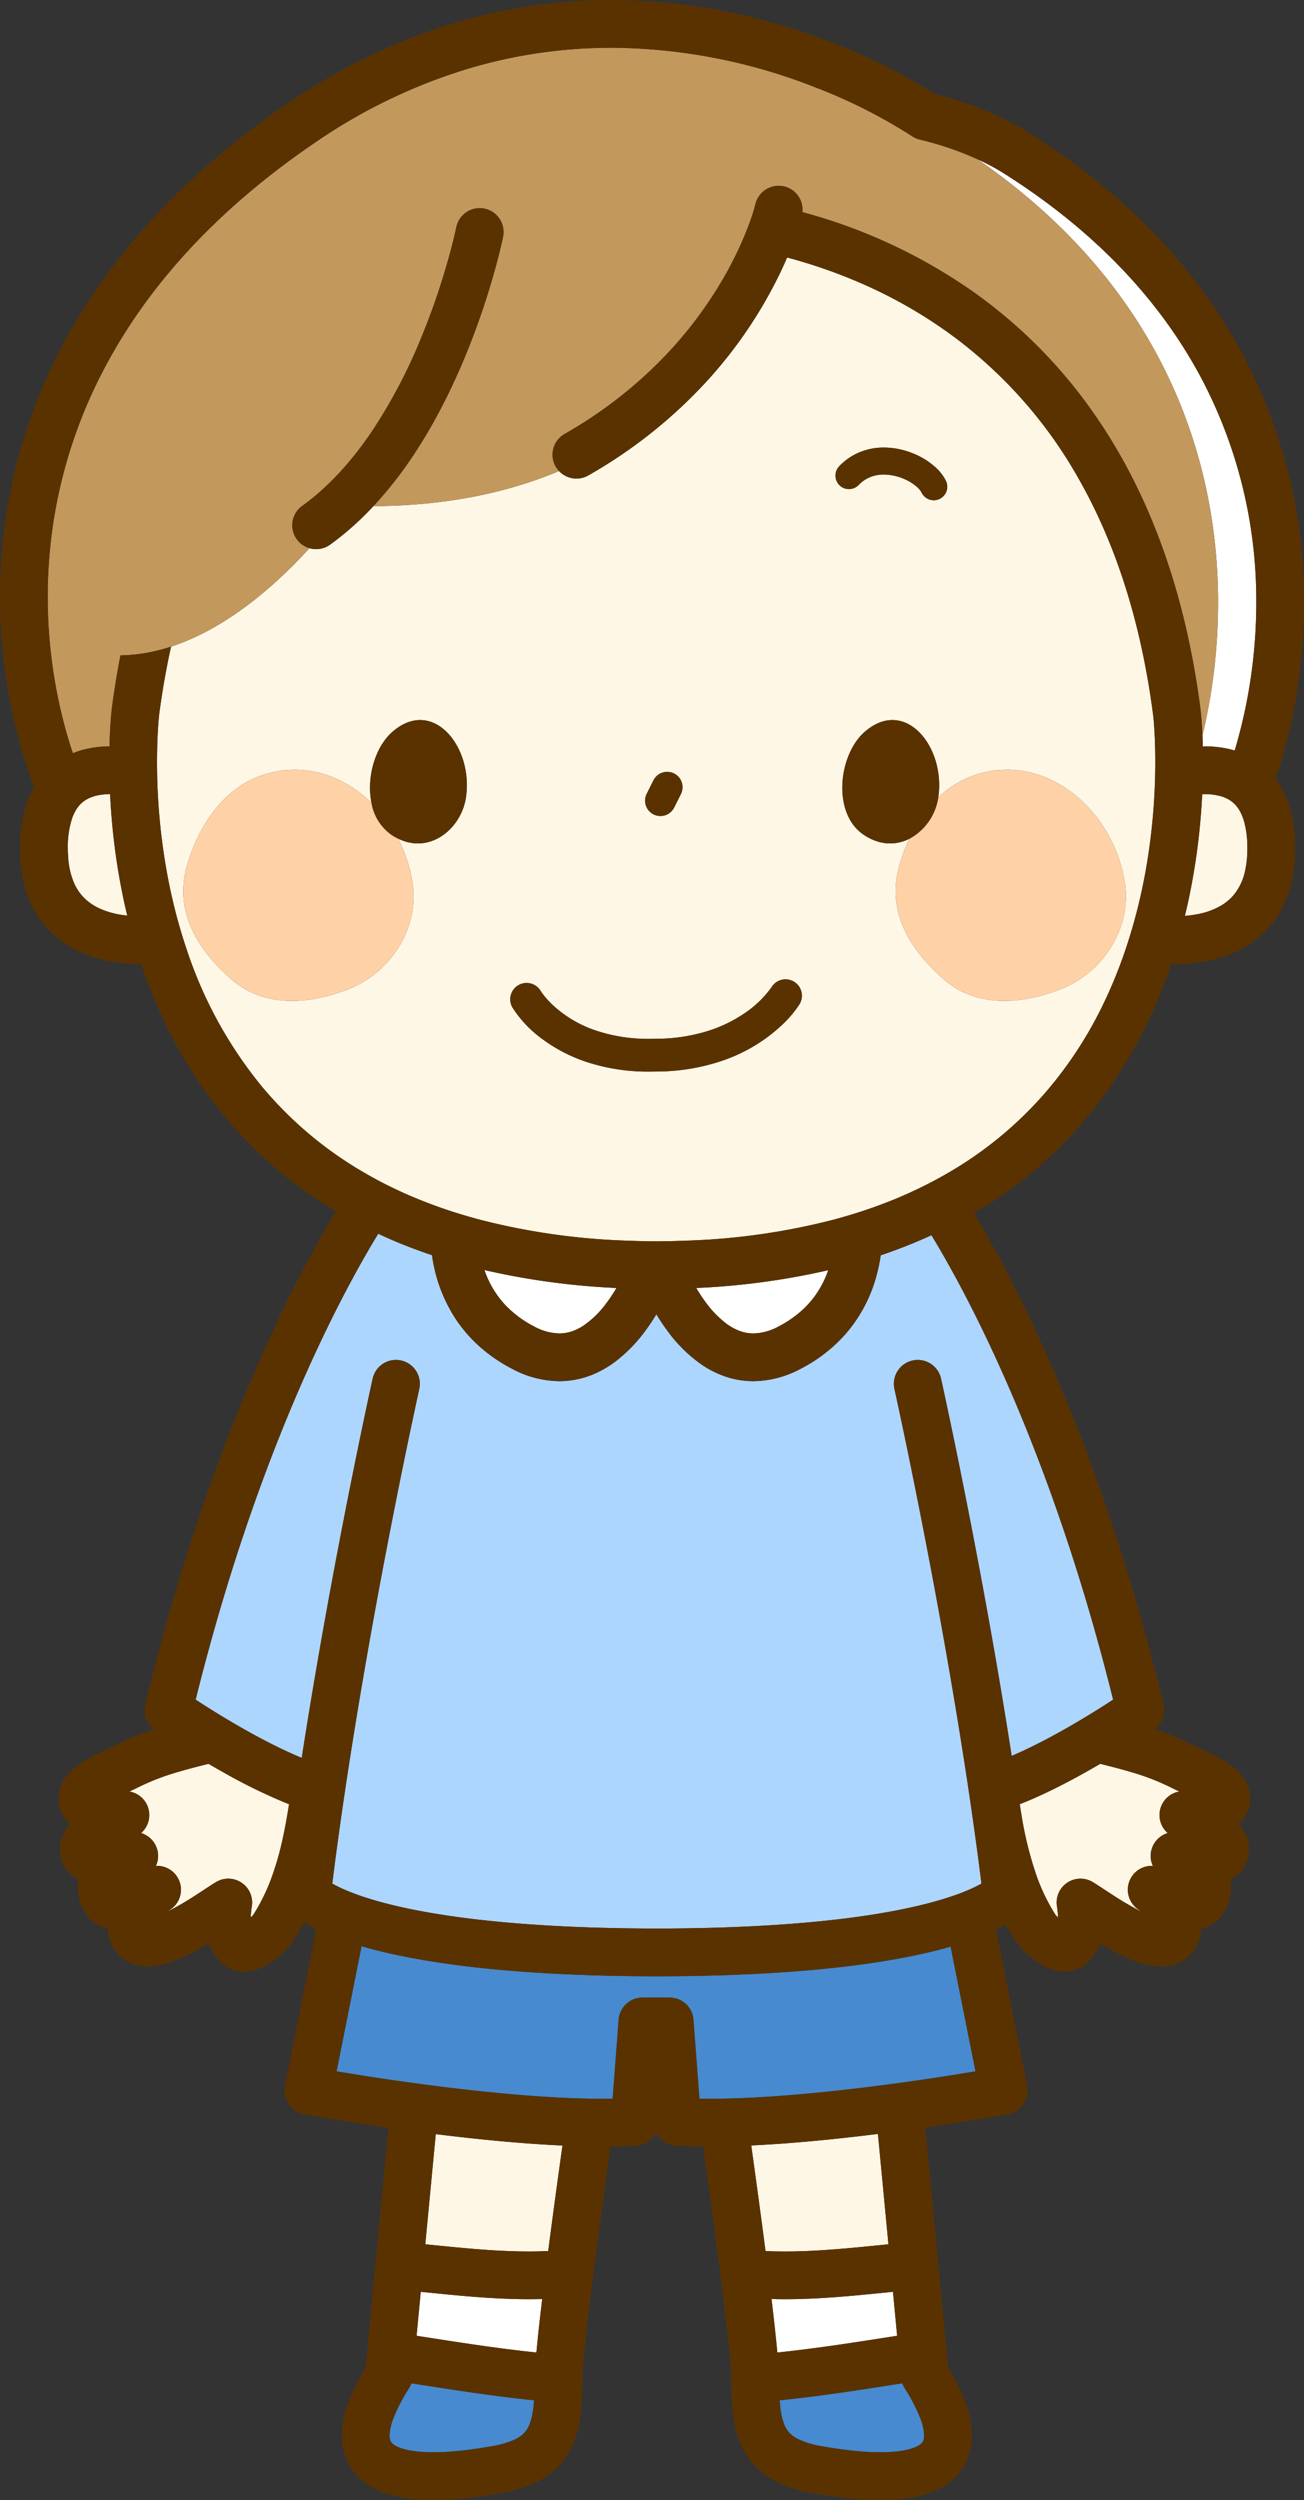 <svg xmlns="http://www.w3.org/2000/svg" viewBox="0 0 409.865 785.312"><rect x="0" y="0" width="409.865" height="785.312" fill="#333333" stroke="none"/><defs><style>.cls-1{fill:#fff;}.cls-2{fill:#478acf;}.cls-3{fill:#add6ff;}.cls-4{fill:#fff7e6;}.cls-5{fill:#ffd1a6;}.cls-6{fill:#c2985c;}.cls-7{fill:#5a3200;}</style></defs><g id="&#x30EC;&#x30A4;&#x30E4;&#x30FC;_2" data-name="&#x30EC;&#x30A4;&#x30E4;&#x30FC; 2"><g id="&#x30EC;&#x30A4;&#x30E4;&#x30FC;_2-2" data-name="&#x30EC;&#x30A4;&#x30E4;&#x30FC; 2"><path class="cls-1" d="M377.945,231.058c.046,1.044.085,2.182.116,3.405.188-.003.371-.012.561-.012a34.128,34.128,0,0,1,7.944.892c.503.12,1.009.261,1.517.412a162.755,162.755,0,0,0,6.782-46.441,149.457,149.457,0,0,0-16.809-69.637c-12.171-23.252-31.845-45.815-62.461-65.179a70.598,70.598,0,0,0-8.307-4.451C383.708,102.763,390.301,179.524,377.945,231.058Z"></path><path class="cls-1" d="M166.186,722.231c-11.614-.007-22.871-1.219-33.935-2.325l-1.314,13.807c12.695,1.99,25.25,3.976,37.659,5.259q.237-2.607.559-5.654c.355-3.367.784-7.124,1.267-11.15-.295.008-.592.022-.887.029Q167.856,722.231,166.186,722.231Z"></path><path class="cls-1" d="M170.422,722.167h0c-.295.008-.592.022-.887.029C169.83,722.189,170.126,722.175,170.422,722.167Z"></path><path class="cls-1" d="M242.498,722.167c.773,6.452,1.404,12.186,1.825,16.805,12.409-1.283,24.964-3.269,37.658-5.259l-1.314-13.807c-11.063,1.107-22.321,2.318-33.934,2.325C245.328,722.231,243.914,722.206,242.498,722.167Z"></path><path class="cls-2" d="M128.557,750.196a52.83,52.83,0,0,0-4.875,9.391,16.136,16.136,0,0,0-1.225,5.474,5.209,5.209,0,0,0,.124,1.206,2.619,2.619,0,0,0,.243.653A3.091,3.091,0,0,0,123.896,768a8.766,8.766,0,0,0,1.763.878,19.611,19.611,0,0,0,3.787.959,42.865,42.865,0,0,0,6.758.475,86.128,86.128,0,0,0,9.655-.61c3.165-.363,6.147-.84,8.623-1.276a29.606,29.606,0,0,0,7.067-2.007,9.802,9.802,0,0,0,3.341-2.308,7.909,7.909,0,0,0,1.265-1.922,16.427,16.427,0,0,0,1.259-4.307,39.004,39.004,0,0,0,.442-3.903c-12.996-1.312-25.842-3.345-38.551-5.34A7.467,7.467,0,0,1,128.557,750.196Zm155.806,0a7.487,7.487,0,0,1-.749-1.558c-12.707,1.994-25.552,4.026-38.546,5.34.066.955.145,1.867.254,2.685a19.212,19.212,0,0,0,1.319,5.257,8.223,8.223,0,0,0,1.229,2.007,8.749,8.749,0,0,0,2.652,2.07,26.668,26.668,0,0,0,7.917,2.428c2.475.436,5.457.913,8.621,1.276a86.115,86.115,0,0,0,9.655.61,45.365,45.365,0,0,0,5.913-.35,21.397,21.397,0,0,0,4.521-1.043,8.98,8.98,0,0,0,1.839-.895,3.312,3.312,0,0,0,1.042-.992,2.392,2.392,0,0,0,.268-.614,4.865,4.865,0,0,0,.165-1.357,16.15,16.15,0,0,0-1.225-5.474A52.802,52.802,0,0,0,284.363,750.196Zm-9.842-94.828c2.137-.269,4.237-.542,6.278-.816.391-.053.777-.105,1.164-.158,2.579-.35,5.064-.702,7.434-1.047,6.951-1.012,12.902-1.969,17.219-2.692L298.79,611.482c-4.53,1.297-9.902,2.572-16.291,3.744-15.457,2.835-36.835,5.06-66.473,5.494q-4.123.06-8.46.074c-.036,0-.07.006-.106.006-.367,0-.693-.002-1-.002-.307,0-.635.002-1,.002-.035,0-.069-.006-.104-.006-2.896-.009-5.711-.035-8.462-.075-29.637-.433-51.016-2.662-66.471-5.493-.794-.145-1.578-.292-2.34-.44-5.598-1.092-10.359-2.26-14.435-3.445L105.792,650.654c3.076.516,6.968,1.147,11.475,1.836,1.972.301,4.066.613,6.25.93,2.373.344,4.859.693,7.435,1.042,2.409.326,4.896.651,7.441.97,6.783.85,13.971,1.653,21.19,2.303,6.515.586,13.053,1.045,19.315,1.305q3.855.16,7.546.211c1.041.015,2.075.024,3.091.024,1.026,0,2.032-.011,3.028-.025l1.885-24.838a7.508,7.508,0,0,1,7.479-6.933H210.479a7.514,7.514,0,0,1,7.478,6.933l1.885,24.838c.996.015,2.002.025,3.028.025,1.183,0,2.386-.011,3.603-.03,2.456-.039,4.978-.118,7.543-.229,5.798-.249,11.821-.665,17.839-1.195C259.58,657.141,267.288,656.279,274.521,655.368Z"></path><path class="cls-3" d="M292.766,388.01a161.753,161.753,0,0,1-15.94,6.301,53.334,53.334,0,0,1-1.716,7.74,45.68,45.68,0,0,1-10.252,17.994,48.383,48.383,0,0,1-13.195,9.918,32.061,32.061,0,0,1-14.855,3.894,27.401,27.401,0,0,1-8.753-1.438,31.027,31.027,0,0,1-7.442-3.716A45.576,45.576,0,0,1,209.646,417.853c-1.228-1.664-2.33-3.347-3.342-5.01-.968,1.59-2.018,3.197-3.181,4.79a47.402,47.402,0,0,1-9.667,10.032,32.383,32.383,0,0,1-7.417,4.209,27.545,27.545,0,0,1-10.239,1.983,32.058,32.058,0,0,1-14.855-3.894,49.595,49.595,0,0,1-10.412-7.177,44.658,44.658,0,0,1-7.366-8.568,48.385,48.385,0,0,1-7.094-18.07c-.115-.635-.2-1.251-.291-1.872q-5.939-1.994-11.457-4.305c-1.854-.778-3.66-1.593-5.442-2.423-.319.52-.646,1.059-.991,1.631-3.949,6.562-9.524,16.484-15.918,29.767C89.594,444.663,74.146,482.976,61.498,533.897c1.559,1.02,3.485,2.256,5.685,3.622.257.16.538.33.802.493,4.557,2.811,10.155,6.081,15.954,9.072,1.73.893,3.474,1.764,5.213,2.583,1.355.641,2.707,1.25,4.04,1.823q.83.357,1.648.692c.197-1.274.397-2.541.596-3.811q.028-.173.055-.346.559-3.551,1.129-7.068c3.239-19.997,6.703-39.133,9.848-55.587,5.895-30.835,10.659-52.264,10.67-52.316a7.5,7.5,0,0,1,14.643,3.256l-.053.237c-.035.16-.088.401-.158.721-.14.637-.347,1.584-.614,2.818-.534,2.468-1.308,6.082-2.265,10.656-1.915,9.146-4.562,22.13-7.49,37.445-3.785,19.799-8.035,43.507-11.775,67.843-.007.047-.014.095-.021.142l-.013.082c-.013.088-.027.176-.041.265l-.054.356q-.516,3.363-1.016,6.739-.551,3.713-1.081,7.432-1.084,7.598-2.066,15.158-.355,2.741-.694,5.467a43.571,43.571,0,0,0,5.011,2.39,83.475,83.475,0,0,0,8.238,2.837c2.999.879,6.528,1.77,10.64,2.632,15.738,3.3,40.131,6.171,77.154,6.264.03,0,.06.005.09.006.276-.001.564-.002.888-.002.322,0,.612.001.888.002.03-.001.06-.006.09-.006,31.805-.084,54.296-2.206,69.982-4.9,2.571-.441,4.941-.898,7.157-1.363,4.4-.923,8.13-1.879,11.263-2.815,2.638-.788,4.858-1.56,6.712-2.286.152-.06.297-.118.444-.177,1.402-.561,2.598-1.094,3.583-1.578.743-.364,1.369-.699,1.902-1.003q-.307-2.465-.626-4.941-1.02-7.895-2.159-15.857-.53-3.713-1.081-7.422-.551-3.715-1.119-7.417c-3.56-23.16-7.582-45.753-11.226-64.947-5.737-30.228-10.529-52.051-11.079-54.539l-.053-.237a7.5,7.5,0,0,1,14.643-3.256c.012.053,4.776,21.482,10.67,52.316,3.136,16.407,6.59,35.48,9.82,55.416q.563,3.473,1.115,6.976c.023.146.046.292.069.438.177,1.122.355,2.24.529,3.366.06-.025.12-.053.179-.078,3.044-1.309,6.177-2.813,9.265-4.405,1.828-.942,3.641-1.911,5.403-2.888,3.833-2.122,7.431-4.261,10.55-6.184,2.533-1.562,4.741-2.976,6.486-4.115C330.287,455.056,303.99,406.435,292.766,388.01Z"></path><path class="cls-1" d="M221.593,408.779a32.649,32.649,0,0,0,6.551,6.88,17.397,17.397,0,0,0,3.975,2.279,12.494,12.494,0,0,0,4.689.919,17.083,17.083,0,0,0,7.929-2.199,34.604,34.604,0,0,0,7.281-5.001,29.643,29.643,0,0,0,4.9-5.696,31.24,31.24,0,0,0,3.405-6.967,229.693,229.693,0,0,1-41.484,5.591C219.687,406.01,220.603,407.429,221.593,408.779Z"></path><path class="cls-1" d="M158.728,409.823a33.367,33.367,0,0,0,9.143,6.835,17.085,17.085,0,0,0,7.929,2.199,12.369,12.369,0,0,0,3.887-.627,15.824,15.824,0,0,0,3.749-1.848,29.993,29.993,0,0,0,7.146-7.021,52.74,52.74,0,0,0,3.193-4.781,230.949,230.949,0,0,1-41.509-5.632A30.283,30.283,0,0,0,158.728,409.823Z"></path><path class="cls-4" d="M370.702,562.752c-.201-.092-.414-.189-.609-.279-.611-.282-1.183-.549-1.77-.85a74.535,74.535,0,0,0-13.123-5.072c-3.005-.89-6.145-1.69-9.381-2.501-5.191,3.049-11.123,6.314-17.206,9.185-2.686,1.264-5.392,2.447-8.09,3.504.163,1.018.321,2.044.493,3.046a112.773,112.773,0,0,0,4.927,19.829,60.544,60.544,0,0,0,5.725,11.737l.005.007c.032.042.094.12.177.218.167.196.417.469.707.754l.003.003a29.802,29.802,0,0,0-.374-3.662,7.5,7.5,0,0,1,11.236-7.504c.452.267.889.543,1.368.851.478.308.991.643,1.544,1.008,1.105.728,2.371,1.565,3.743,2.443a95.4,95.4,0,0,0,8.596,4.99c-.302-.231-.622-.466-.969-.707a7.497,7.497,0,0,1,4.655-13.64,7.483,7.483,0,0,1,4.673-10.304,7.497,7.497,0,0,1,3.671-13.056ZM70.69,556.999c-1.78-.992-3.496-1.981-5.145-2.948-3.236.81-6.375,1.611-9.378,2.5a74.499,74.499,0,0,0-13.12,5.071c-.726.372-1.435.696-2.208,1.052-.056.025-.115.053-.171.078a7.497,7.497,0,0,1,3.671,13.056,7.482,7.482,0,0,1,4.672,10.304A7.497,7.497,0,0,1,53.665,599.751c-.335.233-.643.46-.937.683a93.089,93.089,0,0,0,8.168-4.714c1.856-1.183,3.529-2.299,4.9-3.196.792-.517,1.465-.953,2.147-1.356a7.499,7.499,0,0,1,11.237,7.501,30.228,30.228,0,0,0-.374,3.656c.266-.26.509-.509.674-.705.127-.145.206-.25.227-.279a60.649,60.649,0,0,0,5.717-11.726,94.738,94.738,0,0,0,3.619-12.936c.687-3.221,1.266-6.541,1.809-9.938-.194-.075-.387-.145-.581-.223A172.381,172.381,0,0,1,70.69,556.999Zm-32.487-277.619c-.142-.727-.283-1.452-.415-2.17-.829-4.5-1.47-8.849-1.962-13.002-.625-5.279-1.008-10.228-1.226-14.752a19.084,19.084,0,0,0-4.292.475,12.683,12.683,0,0,0-1.932.623,10.012,10.012,0,0,0-1.623.853,8.886,8.886,0,0,0-1.863,1.628,10.699,10.699,0,0,0-1.27,1.864c-.14.256-.279.519-.412.81-.15.327-.298.669-.439,1.046a28.15,28.15,0,0,0-1.446,9.77c0,1.052.044,2.035.118,2.965a24.541,24.541,0,0,0,1.647,7.425,15.263,15.263,0,0,0,3.998,5.738,16.709,16.709,0,0,0,3.598,2.423,23.118,23.118,0,0,0,4.603,1.698c.385.101.771.2,1.161.285a33.184,33.184,0,0,0,3.554.555q-.512-2.117-.97-4.206C38.735,282.051,38.464,280.711,38.203,279.38Zm98.767,390.989-3.296,34.606c11.156,1.112,21.95,2.263,32.513,2.256q3.072,0,6.121-.136c1.381-10.665,2.952-22.185,4.483-33.139-6.098-.279-12.346-.726-18.551-1.283C150.965,672.019,143.767,671.217,136.97,670.369Zm117.198,2.305c-6.033.542-12.105.979-18.042,1.26,1.532,10.961,3.105,22.489,4.487,33.162q3.05.139,6.121.136c10.562.007,21.357-1.143,32.512-2.256l-3.301-34.668C268.998,671.178,261.619,672.003,254.168,672.674ZM392.049,265.908a29.733,29.733,0,0,0-1.065-8.04,16.667,16.667,0,0,0-.801-2.15,11.389,11.389,0,0,0-1.502-2.457,8.922,8.922,0,0,0-1.831-1.705,10.538,10.538,0,0,0-3.039-1.428c-.255-.077-.527-.136-.795-.2a19.24,19.24,0,0,0-4.394-.477c-.25-.001-.5.019-.751.027-.195,4.003-.525,8.36-1.035,12.98-.628,5.689-1.54,11.786-2.83,18.15q-.709,3.498-1.578,7.094a34.761,34.761,0,0,0,4.032-.558c.115-.023.231-.038.346-.062a22.661,22.661,0,0,0,7.379-2.851,15.21,15.21,0,0,0,3.783-3.339,17.707,17.707,0,0,0,3.41-7.501,32.01,32.01,0,0,0,.68-6.869C392.058,266.312,392.052,266.113,392.049,265.908Zm-64.371,78.33a125.983,125.983,0,0,0,18.15-26.908,147.276,147.276,0,0,0,8.471-20.668q.877-2.683,1.645-5.344,1.093-3.782,1.992-7.5c.305-1.271.603-2.539.875-3.793.27-1.246.519-2.479.759-3.707.148-.758.295-1.516.432-2.266a195.912,195.912,0,0,0,3.055-29.877c.043-1.714.065-3.349.065-4.873,0-.753-.006-1.473-.014-2.176-.086-7.279-.579-11.795-.626-12.213-3.982-30.947-12.483-55.289-23.455-74.553a142.95,142.95,0,0,0-38.623-44.138,147.903,147.903,0,0,0-28.754-16.811,164.003,164.003,0,0,0-24.252-8.527c-.62,1.45-1.305,2.983-2.078,4.608a141.438,141.438,0,0,1-26.577,37.847,153.507,153.507,0,0,1-33.853,26.015,7.497,7.497,0,0,1-9.18-1.383c-15.899,6.689-35.133,10.892-58.343,11.022A93.191,93.191,0,0,1,103.749,171.092a7.48,7.48,0,0,1-6.481,1.101c-9.781,10.757-25.385,25.031-43.507,30.936-1.476,6.699-2.733,13.74-3.718,21.186l-.017.149c-.017.153-.043.397-.075.726-.064.658-.152,1.657-.241,2.962-.145,2.127-.291,5.078-.34,8.672-.011.815-.019,1.652-.019,2.533,0,.586.004,1.195.01,1.808a195.514,195.514,0,0,0,3.523,35.152q.72,3.694,1.635,7.5c.196.816.391,1.633.601,2.455.427,1.671.895,3.356,1.383,5.045q.961,3.323,2.088,6.678A134.054,134.054,0,0,0,82.355,341.353a119.988,119.988,0,0,0,32.306,27.108c1.672.969,3.381,1.917,5.142,2.835q3.905,2.033,8.115,3.89c2.462,1.084,5.019,2.11,7.643,3.093,2.128.798,4.303,1.565,6.541,2.29.245.08.499.154.746.233q3.104.992,6.356,1.885c.337.093.669.19,1.009.281a212.449,212.449,0,0,0,46.961,6.751c.36.014.718.029,1.079.042,2.06.072,4.142.127,6.261.153.106.001.209.014.314.019.343-.003.707-.007,1.124-.011h.115c.406.004.769.009,1.114.014.087-.004.171-.015.259-.016,2.346-.021,4.644-.079,6.918-.155.356-.012.706-.028,1.06-.042a211.317,211.317,0,0,0,46.983-6.701c.402-.108.79-.226,1.189-.336q3.155-.873,6.176-1.837c.249-.08.506-.154.754-.234,2.237-.728,4.406-1.498,6.533-2.296,1.739-.653,3.455-1.32,5.122-2.018.867-.363,1.714-.74,2.562-1.115a134.731,134.731,0,0,0,12.604-6.369A120.223,120.223,0,0,0,327.678,344.237Zm-181.214-93.776c-1.442,9.724-11.156,17.972-21.343,12.969a44.67,44.67,0,0,1,4.383,12.887c.048.272.106.542.148.816a28.86,28.86,0,0,1,.258,6.684,29.481,29.481,0,0,1-1.589,7.5,32.805,32.805,0,0,1-18.767,19.391c-12.372,4.828-26.509,5.992-36.927-3.166-5.297-4.661-9.91-10.078-12.583-16.225a30.77,30.77,0,0,1-1.18-3.167,28.215,28.215,0,0,1-.982-4.333,27.431,27.431,0,0,1-.04-7.5q.048-.366.105-.734a30.504,30.504,0,0,1,.819-3.71c3.469-12.022,10.954-23.586,22.586-27.994,13.133-4.973,26.127-.712,35.406,8.284-1.613-7.912,1.117-17.509,6.57-22.267C136.04,218.802,148.814,234.61,146.464,250.461Zm56.817-1.137q1.058-2.114,2.113-4.212a4.824,4.824,0,0,1,8.621,4.332q-1.054,2.098-2.106,4.198a4.824,4.824,0,1,1-8.628-4.317Zm48.016,66.12a35.06,35.06,0,0,1-5.939,6.912,51.611,51.611,0,0,1-18.446,10.873,64.609,64.609,0,0,1-20.236,3.357l-1.561.021q-.505.007-1.0.007a62.038,62.038,0,0,1-19.697-3.015,49.128,49.128,0,0,1-13.326-6.764,36.712,36.712,0,0,1-10.057-10.415,5.143,5.143,0,0,1,8.905-5.146l.003-.002.011.018c.018.029.057.093.119.187.123.188.335.497.642.9a27.541,27.541,0,0,0,3.012,3.318,37.246,37.246,0,0,0,13.942,8.143,51.73,51.73,0,0,0,16.447,2.488q.429,0,.864-.006l1.561-.021a55.049,55.049,0,0,0,15.836-2.408,43.687,43.687,0,0,0,10.83-5.064,33.352,33.352,0,0,0,9.19-8.559c.072-.107.105-.16.111-.169l.002-.002.003-.004.003.002a5.142,5.142,0,0,1,8.784,5.35Zm12.512-169.016a18.832,18.832,0,0,1,6.723-4.507,19.96,19.96,0,0,1,7.291-1.336,24.579,24.579,0,0,1,9.081,1.808,23.596,23.596,0,0,1,7.174,4.433,14.372,14.372,0,0,1,3.214,4.17,4.242,4.242,0,1,1-7.623,3.723,6.125,6.125,0,0,0-1.346-1.661,13.908,13.908,0,0,0-2.801-1.96,16.645,16.645,0,0,0-7.698-2.029,11.494,11.494,0,0,0-4.203.754,10.329,10.329,0,0,0-3.708,2.498,4.242,4.242,0,1,1-6.103-5.893ZM296.52,307.54c-5.297-4.66-9.91-10.076-12.584-16.223a29.226,29.226,0,0,1-2.162-7.5,27.415,27.415,0,0,1-.04-7.5,30.221,30.221,0,0,1,.925-4.445,56.575,56.575,0,0,1,3.162-8.396c-4.179,2.111-9.318,2.166-14.436-1.32-9.887-6.728-7.867-25.051.393-32.261,12.713-11.094,25.486,4.715,23.137,20.565-.003.024-.009.048-.013.073a30.703,30.703,0,0,1,10.343-6.656c22.273-8.433,44.155,9.668,48.15,32.44.048.272.106.542.148.815a29.002,29.002,0,0,1,.347,4.16c.009.849-.024,1.69-.087,2.524a29.459,29.459,0,0,1-1.589,7.5,32.804,32.804,0,0,1-18.768,19.391C321.077,315.536,306.941,316.698,296.52,307.54Z"></path><path class="cls-5" d="M353.544,277.133c-.043-.273-.101-.543-.148-.815-3.995-22.771-25.878-40.872-48.15-32.44a30.703,30.703,0,0,0-10.343,6.656,17.655,17.655,0,0,1-9.081,12.942,56.575,56.575,0,0,0-3.162,8.396,30.221,30.221,0,0,0-.925,4.445,27.415,27.415,0,0,0,.04,7.5,29.226,29.226,0,0,0,2.162,7.5c2.673,6.146,7.287,11.563,12.584,16.223,10.421,9.158,24.557,7.996,36.927,3.168a32.804,32.804,0,0,0,18.768-19.391,29.459,29.459,0,0,0,1.589-7.5c.064-.834.097-1.676.087-2.524A29.002,29.002,0,0,0,353.544,277.133Zm-224.04-.815a44.67,44.67,0,0,0-4.383-12.887,17.919,17.919,0,0,1-2.187-1.274,15.452,15.452,0,0,1-6.175-9.994c-9.278-8.996-22.273-13.256-35.406-8.284-11.632,4.408-19.117,15.972-22.586,27.994a30.504,30.504,0,0,0-.819,3.71q-.058.368-.105.734a27.431,27.431,0,0,0,.04,7.5,28.215,28.215,0,0,0,.982,4.333,30.77,30.77,0,0,0,1.18,3.167c2.673,6.146,7.286,11.564,12.583,16.225,10.418,9.158,24.555,7.994,36.927,3.166a32.805,32.805,0,0,0,18.767-19.391,29.481,29.481,0,0,0,1.589-7.5,28.86,28.86,0,0,0-.258-6.684C129.61,276.86,129.552,276.59,129.504,276.317Z"></path><path class="cls-6" d="M307.287,50.047a97.345,97.345,0,0,0-18.127-6.174,7.546,7.546,0,0,1-2.446-1.063,165.603,165.603,0,0,0-30.429-15.367A177.177,177.177,0,0,0,192.244,15a157.026,157.026,0,0,0-44.866,6.506A173.84,173.84,0,0,0,98.798,44.935C66.402,67.033,45.56,91.439,32.711,115.885A152.934,152.934,0,0,0,15,187.484a157.49,157.49,0,0,0,5.517,41.296c.734,2.692,1.537,5.292,2.379,7.824.793-.32,1.588-.612,2.379-.848a32.889,32.889,0,0,1,9.137-1.3c.184-7.376.723-11.816.748-12.02l.008-.061q1.127-8.55,2.697-16.514a49.67,49.67,0,0,0,7.634-.693,57.11,57.11,0,0,0,8.261-2.039c18.123-5.905,33.726-20.179,43.507-30.936a7.492,7.492,0,0,1-2.272-13.283c8.572-6.151,15.999-14.58,22.225-23.887a167.12,167.12,0,0,0,15.137-28.841c2.3-5.553,4.201-10.839,5.742-15.543,1.171-3.573,2.134-6.805,2.902-9.558,1.221-4.375,1.955-7.54,2.258-8.917.104-.474.158-.736.163-.765l.001-.002a7.5,7.5,0,0,1,14.705,2.963c-.007.032-.056.274-.141.667-.272,1.26-.957,4.287-2.122,8.578-1.003,3.695-2.357,8.306-4.119,13.539-4.455,13.207-11.435,30.267-21.898,45.98a124.12,124.12,0,0,1-12.482,15.869c23.21-.13,42.443-4.333,58.343-11.022a7.476,7.476,0,0,1,1.744-11.644,138.623,138.623,0,0,0,30.186-23.089,128.793,128.793,0,0,0,18.27-23.364,118.744,118.744,0,0,0,6.549-12.291c1.235-2.694,2.197-5.078,2.934-7.064a60.849,60.849,0,0,0,2.037-6.341l.005-.02h0a7.615,7.615,0,0,1,.263-.866,7.495,7.495,0,0,1,14.496,3.343,170.501,170.501,0,0,1,53.717,25.042,156.279,156.279,0,0,1,39.181,40.065c15.457,22.763,27.306,52.59,32.27,91.282l.007.062c.019.164.36,3.045.576,7.973C390.301,179.524,383.708,102.763,307.287,50.047Z"></path><path class="cls-7" d="M400.982,244.677c1.193-3.587,2.308-7.307,3.304-11.18a178.323,178.323,0,0,0,5.579-44.183,164.467,164.467,0,0,0-18.517-76.587c-13.398-25.65-35.106-50.301-67.74-70.909a102.864,102.864,0,0,0-29.666-12.204,183.813,183.813,0,0,0-32.201-16.143A192.106,192.106,0,0,0,192.244,0a172.036,172.036,0,0,0-49.135,7.127,188.843,188.843,0,0,0-52.761,25.415C56.17,55.834,33.476,82.154,19.432,108.91A167.972,167.972,0,0,0,0,187.484a170.649,170.649,0,0,0,10.735,59.708,29.856,29.856,0,0,0-2.714,6.387,45.239,45.239,0,0,0-1.7,12.943A46.981,46.981,0,0,0,7.351,276.61a32.735,32.735,0,0,0,6.379,13.692,30.241,30.241,0,0,0,7.467,6.619,37.54,37.54,0,0,0,12.262,4.834,52.555,52.555,0,0,0,10.835,1.087c.033,0,.064-.001.097-.001a161.195,161.195,0,0,0,8.903,21.331,140.663,140.663,0,0,0,20.282,29.969,135.089,135.089,0,0,0,32.015,26.395c-12.268,20.206-39.918,71.844-59.914,154.919a7.51,7.51,0,0,0,2.835,7.77,83.495,83.495,0,0,0-12.326,5.058c-.214.11-.65.318-1.189.566-.952.439-2.237,1.015-3.64,1.692-1.055.51-2.181,1.079-3.324,1.721a28.722,28.722,0,0,0-5.171,3.591,15.379,15.379,0,0,0-2.484,2.818,11.297,11.297,0,0,0-1.812,4.459,11.096,11.096,0,0,0-.151,1.815,10.61,10.61,0,0,0,1.129,4.767,11.283,11.283,0,0,0,2.247,3.034c.061.059.123.103.184.159a15.284,15.284,0,0,0-1.721,2.55,12.549,12.549,0,0,0-.995,2.475,11.186,11.186,0,0,0-.421,3.021,10.774,10.774,0,0,0,.746,3.935,10.556,10.556,0,0,0,2.881,4.089,11.36,11.36,0,0,0,2.143,1.47,13.756,13.756,0,0,0-.169,2.163,16.568,16.568,0,0,0,1.29,6.228,12.337,12.337,0,0,0,1.752,3.038,10.952,10.952,0,0,0,5.558,3.748c.27.079.535.142.798.199a13.728,13.728,0,0,0,.904,4.084,13.037,13.037,0,0,0,2.518,4.04,11.398,11.398,0,0,0,4.545,3.008,13.448,13.448,0,0,0,4.575.762,20.033,20.033,0,0,0,4.989-.688,41.378,41.378,0,0,0,7.758-3.01c2.231-1.101,4.387-2.324,6.412-3.539a26.261,26.261,0,0,0,2.388,4.163,10.576,10.576,0,0,0,8.827,4.639,12.54,12.54,0,0,0,3.333-.467,17.266,17.266,0,0,0,4.337-1.925,27.327,27.327,0,0,0,4.663-3.629c.646-.622,1.231-1.236,1.762-1.853a17.411,17.411,0,0,0,1.493-1.978c1.174-1.846,2.239-3.717,3.211-5.604.276.174.548.347.852.526.879.52,1.888,1.066,3.018,1.63l-9.845,49.272a7.5,7.5,0,0,0,5.99,8.845c.071.012,10.99,2.032,26.526,4.271l-4.061,42.64-2.696,28.314v.004l-.419,4.412a64.189,64.189,0,0,0-5.278,10.578A30.749,30.749,0,0,0,107.457,765.061a19.832,19.832,0,0,0,.76,5.541,17.409,17.409,0,0,0,1.943,4.364,18.302,18.302,0,0,0,5.508,5.577,23.939,23.939,0,0,0,4.908,2.448,36.177,36.177,0,0,0,7.736,1.839,60.228,60.228,0,0,0,7.893.482,100.636,100.636,0,0,0,11.367-.71c3.573-.41,6.848-.935,9.518-1.406a41.16,41.16,0,0,0,12.416-3.989,23.783,23.783,0,0,0,7.019-5.617,23.265,23.265,0,0,0,3.466-5.587,33.892,33.892,0,0,0,2.481-9.389,81.245,81.245,0,0,0,.561-10.448c0-.217.004-.487.014-.805v-.002c.033-1.193.141-2.934.316-5.047.524-6.365,1.644-16.125,3.047-27.232,1.607-12.73,3.587-27.269,5.487-40.82,2.769-.03,5.467-.113,8.069-.263a7.494,7.494,0,0,0,6.24-4.069,7.495,7.495,0,0,0,6.24,4.069c2.761.158,5.632.241,8.581.266,1.899,13.55,3.88,28.084,5.488,40.817l.001.001c.934,7.409,1.743,14.206,2.334,19.81.296,2.802.537,5.305.712,7.422.175,2.104.282,3.836.315,5.029l0.0.012v.008c.009.333.014.608.014.805a73.314,73.314,0,0,0,.833,12.253,31.216,31.216,0,0,0,2.511,8.241,22.926,22.926,0,0,0,3.652,5.49,24.778,24.778,0,0,0,8.258,5.913,44.151,44.151,0,0,0,10.69,3.133c2.668.471,5.943.996,9.516,1.406a100.62,100.62,0,0,0,11.366.71,57.823,57.823,0,0,0,9.156-.668,34.446,34.446,0,0,0,6.713-1.743,23.705,23.705,0,0,0,4.796-2.444,18.089,18.089,0,0,0,5.891-6.368,17.614,17.614,0,0,0,1.654-4.327,20.134,20.134,0,0,0,.538-4.702,30.754,30.754,0,0,0-2.18-10.741,64.158,64.158,0,0,0-5.277-10.579l-.421-4.416-.001-.002-2.696-28.312-4.067-42.712c15.269-2.209,25.945-4.186,26.02-4.198a7.499,7.499,0,0,0,5.99-8.845l-9.797-49.04c1.188-.579,2.236-1.14,3.16-1.675.871,1.644,1.808,3.275,2.833,4.887a16.093,16.093,0,0,0,1.121,1.535,26.525,26.525,0,0,0,2.321,2.475,26.808,26.808,0,0,0,4.743,3.611,17.848,17.848,0,0,0,3.181,1.488,12.904,12.904,0,0,0,4.223.744,10.577,10.577,0,0,0,8.826-4.637,26.305,26.305,0,0,0,2.39-4.166c2.186,1.312,4.526,2.634,6.947,3.8a43.882,43.882,0,0,0,5.782,2.336,21.6,21.6,0,0,0,6.43,1.101,13.448,13.448,0,0,0,4.575-.762,11.401,11.401,0,0,0,4.545-3.008,13.023,13.023,0,0,0,2.518-4.041,13.716,13.716,0,0,0,.904-4.087c.132-.028.263-.052.397-.086a11.008,11.008,0,0,0,4.699-2.507,11.915,11.915,0,0,0,3.014-4.388,16.576,16.576,0,0,0,1.291-6.229,13.703,13.703,0,0,0-.176-2.171,11.476,11.476,0,0,0,1.703-1.091,10.748,10.748,0,0,0,1.912-1.937,10.489,10.489,0,0,0,1.417-2.522,10.778,10.778,0,0,0,.745-3.935,11.601,11.601,0,0,0-1.164-4.992,14.981,14.981,0,0,0-1.965-3.055,11.597,11.597,0,0,0,1.811-2.132,10.596,10.596,0,0,0,1.741-5.827,11.109,11.109,0,0,0-.151-1.814,10.778,10.778,0,0,0-.747-2.521,12.83,12.83,0,0,0-2.184-3.384,21.184,21.184,0,0,0-4.275-3.595,52.145,52.145,0,0,0-6.269-3.418c-.954-.452-1.833-.851-2.562-1.185-.724-.33-1.315-.608-1.579-.746a83.584,83.584,0,0,0-12.331-5.059,7.51,7.51,0,0,0,2.836-7.77c-19.818-82.339-47.156-133.795-59.585-154.374a134.835,134.835,0,0,0,35.541-30.091,149.367,149.367,0,0,0,26.415-48.158c.334.006.673.01,1.022.01a52.405,52.405,0,0,0,11.024-1.127,39.026,39.026,0,0,0,9.356-3.257,31.678,31.678,0,0,0,6.808-4.609,30.335,30.335,0,0,0,7.893-11.233,42.04,42.04,0,0,0,2.892-16.094,42.893,42.893,0,0,0-2.387-14.999A27.521,27.521,0,0,0,400.982,244.677ZM36.446,287.056c-.39-.084-.776-.184-1.161-.285a23.118,23.118,0,0,1-4.603-1.698,16.709,16.709,0,0,1-3.598-2.423,15.263,15.263,0,0,1-3.998-5.738,24.541,24.541,0,0,1-1.647-7.425c-.074-.93-.117-1.913-.118-2.965a28.15,28.15,0,0,1,1.446-9.77c.141-.377.288-.719.439-1.046.133-.291.272-.554.412-.81a10.699,10.699,0,0,1,1.27-1.864,8.886,8.886,0,0,1,1.863-1.628,10.012,10.012,0,0,1,1.623-.853,12.683,12.683,0,0,1,1.932-.623,19.084,19.084,0,0,1,4.292-.475c.218,4.524.601,9.474,1.226,14.752.492,4.153,1.132,8.502,1.962,13.002.132.719.273,1.444.415,2.17.261,1.331.532,2.671.827,4.025q.455,2.086.97,4.206A33.184,33.184,0,0,1,36.446,287.056Zm52.597,289.622a94.738,94.738,0,0,1-3.619,12.936,60.649,60.649,0,0,1-5.717,11.726c-.02.029-.1.134-.227.279-.165.196-.408.445-.674.705a30.228,30.228,0,0,1,.374-3.656,7.499,7.499,0,0,0-11.237-7.501c-.682.403-1.355.84-2.147,1.356-1.371.897-3.044,2.014-4.9,3.196a93.089,93.089,0,0,1-8.168,4.714c.294-.223.601-.449.937-.683a7.497,7.497,0,0,0-4.655-13.64,7.482,7.482,0,0,0-4.672-10.304,7.497,7.497,0,0,0-3.671-13.056c.056-.025.116-.053.171-.078.773-.355,1.482-.68,2.208-1.052a74.499,74.499,0,0,1,13.12-5.071c3.004-.889,6.142-1.69,9.378-2.5,1.649.968,3.365,1.956,5.145,2.948a172.381,172.381,0,0,0,19.581,9.518c.194.077.388.147.581.223C90.309,570.137,89.73,573.457,89.043,576.678Zm78.371,181.204a16.427,16.427,0,0,1-1.259,4.307,7.909,7.909,0,0,1-1.265,1.922,9.802,9.802,0,0,1-3.341,2.308,29.606,29.606,0,0,1-7.067,2.007c-2.476.436-5.458.913-8.623,1.276a86.128,86.128,0,0,1-9.655.61,42.865,42.865,0,0,1-6.758-.475,19.611,19.611,0,0,1-3.787-.959,8.766,8.766,0,0,1-1.763-.878,3.091,3.091,0,0,1-1.072-1.08,2.619,2.619,0,0,1-.243-.653,5.209,5.209,0,0,1-.124-1.206,16.136,16.136,0,0,1,1.225-5.474,52.83,52.83,0,0,1,4.875-9.391,7.467,7.467,0,0,0,.749-1.558c12.709,1.995,25.556,4.027,38.551,5.34A39.004,39.004,0,0,1,167.414,757.882Zm1.741-24.564q-.321,3.047-.559,5.654c-12.409-1.283-24.964-3.269-37.659-5.259l1.314-13.807c11.063,1.107,22.321,2.318,33.935,2.325q1.669,0,3.349-.035c.295-.007.592-.021.887-.029C169.939,726.193,169.51,729.95,169.155,733.317Zm3.152-26.222q-3.051.139-6.121.136c-10.563.007-21.357-1.143-32.513-2.256l3.296-34.606c6.797.848,13.995,1.65,21.27,2.305,6.206.558,12.453,1.004,18.551,1.283C175.26,684.911,173.688,696.431,172.308,707.096Zm63.818-33.162c5.937-.281,12.009-.718,18.042-1.26,7.451-.671,14.831-1.496,21.776-2.366l3.301,34.668c-11.155,1.112-21.95,2.263-32.512,2.256q-3.072,0-6.121-.136C239.231,696.423,237.658,684.894,236.125,673.934Zm6.373,48.233c1.416.039,2.829.064,4.235.064,11.613-.007,22.871-1.219,33.934-2.325l1.314,13.807c-12.694,1.99-25.248,3.976-37.658,5.259C243.903,734.354,243.271,728.619,242.498,722.167Zm47.799,44.25a2.392,2.392,0,0,1-.268.614,3.312,3.312,0,0,1-1.042.992,8.98,8.98,0,0,1-1.839.895,21.397,21.397,0,0,1-4.521,1.043,45.365,45.365,0,0,1-5.913.35,86.115,86.115,0,0,1-9.655-.61c-3.164-.363-6.146-.84-8.621-1.276a26.668,26.668,0,0,1-7.917-2.428,8.749,8.749,0,0,1-2.652-2.07,8.223,8.223,0,0,1-1.229-2.007,19.212,19.212,0,0,1-1.319-5.257c-.108-.817-.187-1.73-.254-2.685,12.994-1.313,25.84-3.346,38.546-5.34a7.487,7.487,0,0,0,.749,1.558,52.802,52.802,0,0,1,4.875,9.39,16.15,16.15,0,0,1,1.225,5.474A4.865,4.865,0,0,1,290.298,766.417Zm-.901-113.07c-2.37.345-4.855.696-7.434,1.047-.387.053-.773.106-1.164.158-2.041.275-4.141.548-6.278.816-7.233.911-14.941,1.772-22.665,2.452-6.019.53-12.041.946-17.839,1.195-2.566.11-5.088.19-7.543.229-1.217.02-2.42.03-3.603.03-1.026,0-2.032-.011-3.028-.025l-1.885-24.838a7.514,7.514,0,0,0-7.478-6.933h-8.551a7.508,7.508,0,0,0-7.479,6.933l-1.885,24.838c-.996.015-2.002.025-3.028.025-1.016,0-2.05-.01-3.091-.024q-3.685-.051-7.546-.211c-6.263-.26-12.8-.719-19.315-1.305-7.22-.649-14.407-1.453-21.19-2.303-2.545-.318-5.032-.643-7.441-.97-2.576-.349-5.061-.698-7.435-1.042-2.183-.316-4.278-.629-6.25-.93-4.507-.689-8.399-1.32-11.475-1.836l7.855-39.313c4.076,1.186,8.837,2.353,14.435,3.445.763.148,1.546.295,2.34.44,15.456,2.831,36.834,5.061,66.471,5.493,2.751.04,5.567.066,8.462.075.035,0,.069.006.104.006.365,0,.693-.002,1-.002.307,0,.633.002,1,.002.036,0,.07-.006.106-.006q4.339-.013,8.46-.074c29.639-.435,51.017-2.659,66.473-5.494,6.389-1.172,11.761-2.447,16.291-3.744l7.826,39.172C302.298,651.378,296.348,652.335,289.396,653.347Zm78.927-91.724c.586.301,1.158.567,1.77.85.195.09.408.188.609.279a7.497,7.497,0,0,0-3.671,13.056,7.483,7.483,0,0,0-4.673,10.304,7.497,7.497,0,0,0-4.655,13.64c.348.241.667.476.969.707a95.4,95.4,0,0,1-8.596-4.99c-1.372-.879-2.638-1.716-3.743-2.443-.553-.364-1.066-.7-1.544-1.008-.48-.308-.917-.584-1.368-.851a7.5,7.5,0,0,0-11.236,7.504,29.802,29.802,0,0,1,.374,3.662l-.003-.003c-.29-.285-.54-.558-.707-.754-.083-.098-.145-.176-.177-.218l-.005-.007a60.544,60.544,0,0,1-5.725-11.737,112.773,112.773,0,0,1-4.927-19.829c-.172-1.002-.33-2.028-.493-3.046,2.699-1.057,5.405-2.24,8.09-3.504,6.082-2.87,12.015-6.136,17.206-9.185,3.237.81,6.377,1.611,9.381,2.501A74.535,74.535,0,0,1,368.324,561.623Zm-18.455-27.726c-1.745,1.14-3.953,2.554-6.486,4.115-3.119,1.924-6.717,4.062-10.55,6.184-1.762.977-3.575,1.945-5.403,2.888-3.088,1.592-6.221,3.097-9.265,4.405-.06.025-.12.053-.179.078-.175-1.126-.352-2.244-.529-3.366-.023-.146-.046-.292-.069-.438q-.552-3.504-1.115-6.976c-3.23-19.936-6.684-39.009-9.82-55.416-5.894-30.835-10.659-52.264-10.67-52.316a7.5,7.5,0,0,0-14.643,3.256l.053.237c.55,2.488,5.342,24.311,11.079,54.539,3.643,19.194,7.665,41.787,11.226,64.947q.568,3.702,1.119,7.417.551,3.708,1.081,7.422,1.135,7.95,2.159,15.857.32,2.477.626,4.941c-.533.304-1.159.639-1.902,1.003-.985.484-2.181,1.017-3.583,1.578-.147.059-.292.117-.444.177-1.854.726-4.074,1.498-6.712,2.286-3.132.936-6.863,1.893-11.263,2.815-2.216.465-4.586.922-7.157,1.363-15.686,2.694-38.177,4.816-69.982,4.9-.03,0-.059.005-.09.006-.276-.001-.566-.002-.888-.002-.324,0-.611.001-.888.002-.03-.001-.06-.006-.09-.006-37.023-.093-61.416-2.964-77.154-6.264-4.111-.862-7.641-1.753-10.64-2.632a83.475,83.475,0,0,1-8.238-2.837,43.571,43.571,0,0,1-5.011-2.39q.339-2.727.694-5.467.979-7.55,2.066-15.158.531-3.719,1.081-7.432.501-3.377,1.016-6.739l.054-.356c.014-.089.027-.177.041-.265l.013-.082c.007-.047.014-.095.021-.142,3.741-24.336,7.99-48.044,11.775-67.843,2.928-15.315,5.575-28.299,7.49-37.445.957-4.574,1.731-8.188,2.265-10.656.267-1.234.474-2.182.614-2.818.07-.319.123-.56.158-.721l.053-.237a7.5,7.5,0,0,0-14.643-3.256c-.012.053-4.776,21.482-10.67,52.316-3.145,16.454-6.609,35.59-9.848,55.587q-.57,3.519-1.129,7.068-.027.173-.055.346c-.199,1.27-.399,2.536-.596,3.811q-.819-.337-1.648-.692c-1.333-.573-2.685-1.183-4.04-1.823-1.739-.819-3.483-1.691-5.213-2.583-5.799-2.991-11.397-6.262-15.954-9.072-.264-.163-.545-.333-.802-.493-2.2-1.366-4.126-2.602-5.685-3.622,12.648-50.921,28.096-89.234,40.477-114.952,6.394-13.282,11.97-23.204,15.918-29.767.345-.572.672-1.11.991-1.631,1.783.83,3.588,1.645,5.442,2.423q5.509,2.316,11.457,4.305c.091.621.176,1.237.291,1.872a48.385,48.385,0,0,0,7.094,18.07,44.658,44.658,0,0,0,7.366,8.568,49.595,49.595,0,0,0,10.412,7.177,32.058,32.058,0,0,0,14.855,3.894,27.545,27.545,0,0,0,10.239-1.983,32.383,32.383,0,0,0,7.417-4.209,47.402,47.402,0,0,0,9.667-10.032c1.163-1.593,2.213-3.2,3.181-4.79,1.012,1.663,2.114,3.346,3.342,5.01a45.576,45.576,0,0,0,10.966,10.852,31.027,31.027,0,0,0,7.442,3.716,27.401,27.401,0,0,0,8.753,1.438,32.061,32.061,0,0,0,14.855-3.894,48.383,48.383,0,0,0,13.195-9.918,45.68,45.68,0,0,0,10.252-17.994,53.334,53.334,0,0,0,1.716-7.74,161.753,161.753,0,0,0,15.94-6.301C303.99,406.435,330.287,455.056,349.869,533.897Zm-197.602-134.949a230.949,230.949,0,0,0,41.509,5.632,52.74,52.74,0,0,1-3.193,4.781,29.993,29.993,0,0,1-7.146,7.021,15.824,15.824,0,0,1-3.749,1.848,12.369,12.369,0,0,1-3.887.627,17.085,17.085,0,0,1-7.929-2.199,33.367,33.367,0,0,1-9.143-6.835A30.283,30.283,0,0,1,152.267,398.948Zm66.572,5.637a229.693,229.693,0,0,0,41.484-5.591,31.24,31.24,0,0,1-3.405,6.967,29.643,29.643,0,0,1-4.9,5.696,34.604,34.604,0,0,1-7.281,5.001,17.083,17.083,0,0,1-7.929,2.199,12.494,12.494,0,0,1-4.689-.919,17.397,17.397,0,0,1-3.975-2.279,32.649,32.649,0,0,1-6.551-6.88C220.603,407.429,219.687,406.01,218.838,404.585Zm172.539-131.193a17.707,17.707,0,0,1-3.41,7.501,15.21,15.21,0,0,1-3.783,3.339,22.661,22.661,0,0,1-7.379,2.851c-.115.024-.231.039-.346.062a34.761,34.761,0,0,1-4.032.558q.87-3.594,1.578-7.094c1.29-6.364,2.202-12.461,2.83-18.15.51-4.621.84-8.978,1.035-12.98.251-.007.501-.027.751-.027a19.24,19.24,0,0,1,4.394.477c.268.064.54.123.795.2a10.538,10.538,0,0,1,3.039,1.428,8.922,8.922,0,0,1,1.831,1.705,11.389,11.389,0,0,1,1.502,2.457,16.667,16.667,0,0,1,.801,2.15,29.733,29.733,0,0,1,1.065,8.04c.002.205.009.404.009.615A32.01,32.01,0,0,1,391.378,273.392Zm-3.295-37.637c-.507-.151-1.014-.292-1.517-.412a34.128,34.128,0,0,0-7.944-.892c-.19,0-.373.009-.561.012-.03-1.223-.07-2.361-.116-3.405-.216-4.928-.556-7.809-.576-7.973l-.007-.062c-4.964-38.692-16.814-68.52-32.27-91.282a156.279,156.279,0,0,0-39.181-40.065,170.501,170.501,0,0,0-53.717-25.042,7.494,7.494,0,0,0-14.496-3.343,7.615,7.615,0,0,0-.263.866H237.435l-.005.02a60.849,60.849,0,0,1-2.037,6.341c-.737,1.986-1.699,4.37-2.934,7.064a118.744,118.744,0,0,1-6.549,12.291,128.793,128.793,0,0,1-18.27,23.364,138.623,138.623,0,0,1-30.186,23.089,7.5,7.5,0,0,0,7.436,13.027,153.507,153.507,0,0,0,33.853-26.015,141.438,141.438,0,0,0,26.577-37.847c.773-1.625,1.458-3.158,2.078-4.608a164.003,164.003,0,0,1,24.252,8.527,147.903,147.903,0,0,1,28.754,16.811,142.95,142.95,0,0,1,38.623,44.138c10.972,19.265,19.473,43.606,23.455,74.553.048.417.54,4.934.626,12.213.008.703.014,1.423.014,2.176 0,1.524-.021,3.159-.065,4.873a195.912,195.912,0,0,1-3.055,29.877c-.137.75-.284,1.508-.432,2.266-.239,1.227-.488,2.46-.759,3.707-.272,1.254-.57,2.522-.875,3.793q-.891,3.712-1.992,7.5-.769,2.661-1.645,5.344a147.276,147.276,0,0,1-8.471,20.668,125.983,125.983,0,0,1-18.15,26.908,120.223,120.223,0,0,1-30.339,24.579,134.731,134.731,0,0,1-12.604,6.369c-.848.375-1.695.752-2.562,1.115-1.667.697-3.383,1.364-5.122,2.018-2.126.798-4.296,1.568-6.533,2.296-.248.08-.505.154-.754.234q-3.018.964-6.176,1.837c-.399.11-.787.228-1.189.336a211.317,211.317,0,0,1-46.983,6.701c-.354.014-.704.03-1.06.042-2.274.076-4.572.135-6.918.155-.087.001-.172.012-.259.016-.345-.005-.709-.01-1.114-.014h-.115c-.416.004-.78.008-1.124.011-.104-.006-.207-.019-.314-.019-2.119-.026-4.201-.081-6.261-.153-.361-.013-.719-.028-1.079-.042a212.449,212.449,0,0,1-46.961-6.751c-.339-.092-.671-.189-1.009-.281q-3.248-.895-6.356-1.885c-.247-.078-.5-.152-.746-.233-2.238-.726-4.413-1.492-6.541-2.29-2.625-.982-5.181-2.009-7.643-3.093q-4.211-1.854-8.115-3.89c-1.761-.918-3.47-1.866-5.142-2.835A119.988,119.988,0,0,1,82.355,341.353a134.054,134.054,0,0,1-23.763-43.357q-1.129-3.353-2.088-6.678c-.488-1.69-.956-3.374-1.383-5.045-.21-.822-.405-1.639-.601-2.455q-.913-3.798-1.635-7.5a195.514,195.514,0,0,1-3.523-35.152c-.006-.613-.01-1.223-.01-1.808,0-.881.008-1.718.019-2.533.049-3.594.195-6.544.34-8.672.089-1.305.177-2.305.241-2.962.032-.329.058-.573.075-.726l.017-.149c.984-7.445,2.242-14.487,3.718-21.186a57.11,57.11,0,0,1-8.261,2.039,49.67,49.67,0,0,1-7.634.693q-1.557,7.979-2.697,16.514l-.008.061c-.025.204-.564,4.644-.748,12.02a32.889,32.889,0,0,0-9.137,1.3c-.791.236-1.585.528-2.379.848-.843-2.532-1.646-5.132-2.379-7.824A157.49,157.49,0,0,1,15,187.484a152.934,152.934,0,0,1,17.711-71.599C45.56,91.439,66.402,67.033,98.798,44.935a173.84,173.84,0,0,1,48.58-23.429A157.026,157.026,0,0,1,192.244,15a177.177,177.177,0,0,1,64.041,12.443,165.603,165.603,0,0,1,30.429,15.367,7.546,7.546,0,0,0,2.446,1.063,97.345,97.345,0,0,1,18.127,6.174,70.598,70.598,0,0,1,8.307,4.451c30.617,19.363,50.29,41.926,62.461,65.179a149.457,149.457,0,0,1,16.809,69.637A162.755,162.755,0,0,1,388.082,235.755ZM269.911,152.32a10.329,10.329,0,0,1,3.708-2.498,11.494,11.494,0,0,1,4.203-.754,16.645,16.645,0,0,1,7.698,2.029,13.908,13.908,0,0,1,2.801,1.96,6.125,6.125,0,0,1,1.346,1.661,4.242,4.242,0,1,0,7.623-3.723,14.372,14.372,0,0,0-3.214-4.17,23.596,23.596,0,0,0-7.174-4.433,24.579,24.579,0,0,0-9.081-1.808,19.96,19.96,0,0,0-7.291,1.336,18.832,18.832,0,0,0-6.723,4.507,4.242,4.242,0,1,0,6.103,5.893Zm-64.475,103.476a4.824,4.824,0,0,0,6.473-2.155q1.052-2.102,2.106-4.198a4.824,4.824,0,0,0-8.621-4.332q-1.055,2.101-2.113,4.212A4.824,4.824,0,0,0,205.436,255.796Zm-82.107-25.901c-5.453,4.758-8.183,14.356-6.57,22.267a15.452,15.452,0,0,0,6.175,9.994,17.919,17.919,0,0,0,2.187,1.274c10.187,5.003,19.901-3.246,21.343-12.969C148.814,234.61,136.04,218.802,123.33,229.895Zm148.449,0c-8.26,7.21-10.279,25.533-.393,32.261,5.118,3.485,10.256,3.431,14.436,1.32a17.655,17.655,0,0,0,9.081-12.942c.003-.024.009-.048.013-.073C297.265,234.61,284.492,218.802,271.779,229.895ZM170.714,312.376c-.307-.403-.518-.713-.642-.9-.062-.094-.101-.157-.119-.187l-.011-.018-.003.002a5.143,5.143,0,0,0-8.905,5.146,36.712,36.712,0,0,0,10.057,10.415,49.128,49.128,0,0,0,13.326,6.764,62.038,62.038,0,0,0,19.697,3.015q.494,0,1-.007l1.561-.021a64.609,64.609,0,0,0,20.236-3.357,51.611,51.611,0,0,0,18.446-10.873,35.06,35.06,0,0,0,5.939-6.912,5.142,5.142,0,0,0-8.784-5.35l-.003-.002-.003.004-.002.002c-.005.009-.038.061-.111.169a33.352,33.352,0,0,1-9.19,8.559,43.687,43.687,0,0,1-10.83,5.064,55.049,55.049,0,0,1-15.836,2.408l-1.561.021q-.434.006-.864.006a51.73,51.73,0,0,1-16.447-2.488,37.246,37.246,0,0,1-13.942-8.143A27.541,27.541,0,0,1,170.714,312.376ZM152.256,65.527a7.501,7.501,0,0,0-8.832,5.87l-.001.002c-.005.028-.059.29-.163.765-.303,1.377-1.037,4.542-2.258,8.917-.768,2.753-1.731,5.985-2.902,9.558-1.542,4.704-3.442,9.99-5.742,15.543a167.12,167.12,0,0,1-15.137,28.841c-6.226,9.307-13.653,17.735-22.225,23.887a7.5,7.5,0,0,0,8.753,12.182,93.191,93.191,0,0,0,13.618-12.1,124.12,124.12,0,0,0,12.482-15.869c10.463-15.713,17.443-32.773,21.898-45.98,1.761-5.232,3.116-9.844,4.119-13.539,1.165-4.291,1.85-7.318,2.122-8.578.085-.394.134-.635.141-.667a7.517,7.517,0,0,0-5.872-8.833Z"></path></g></g></svg>